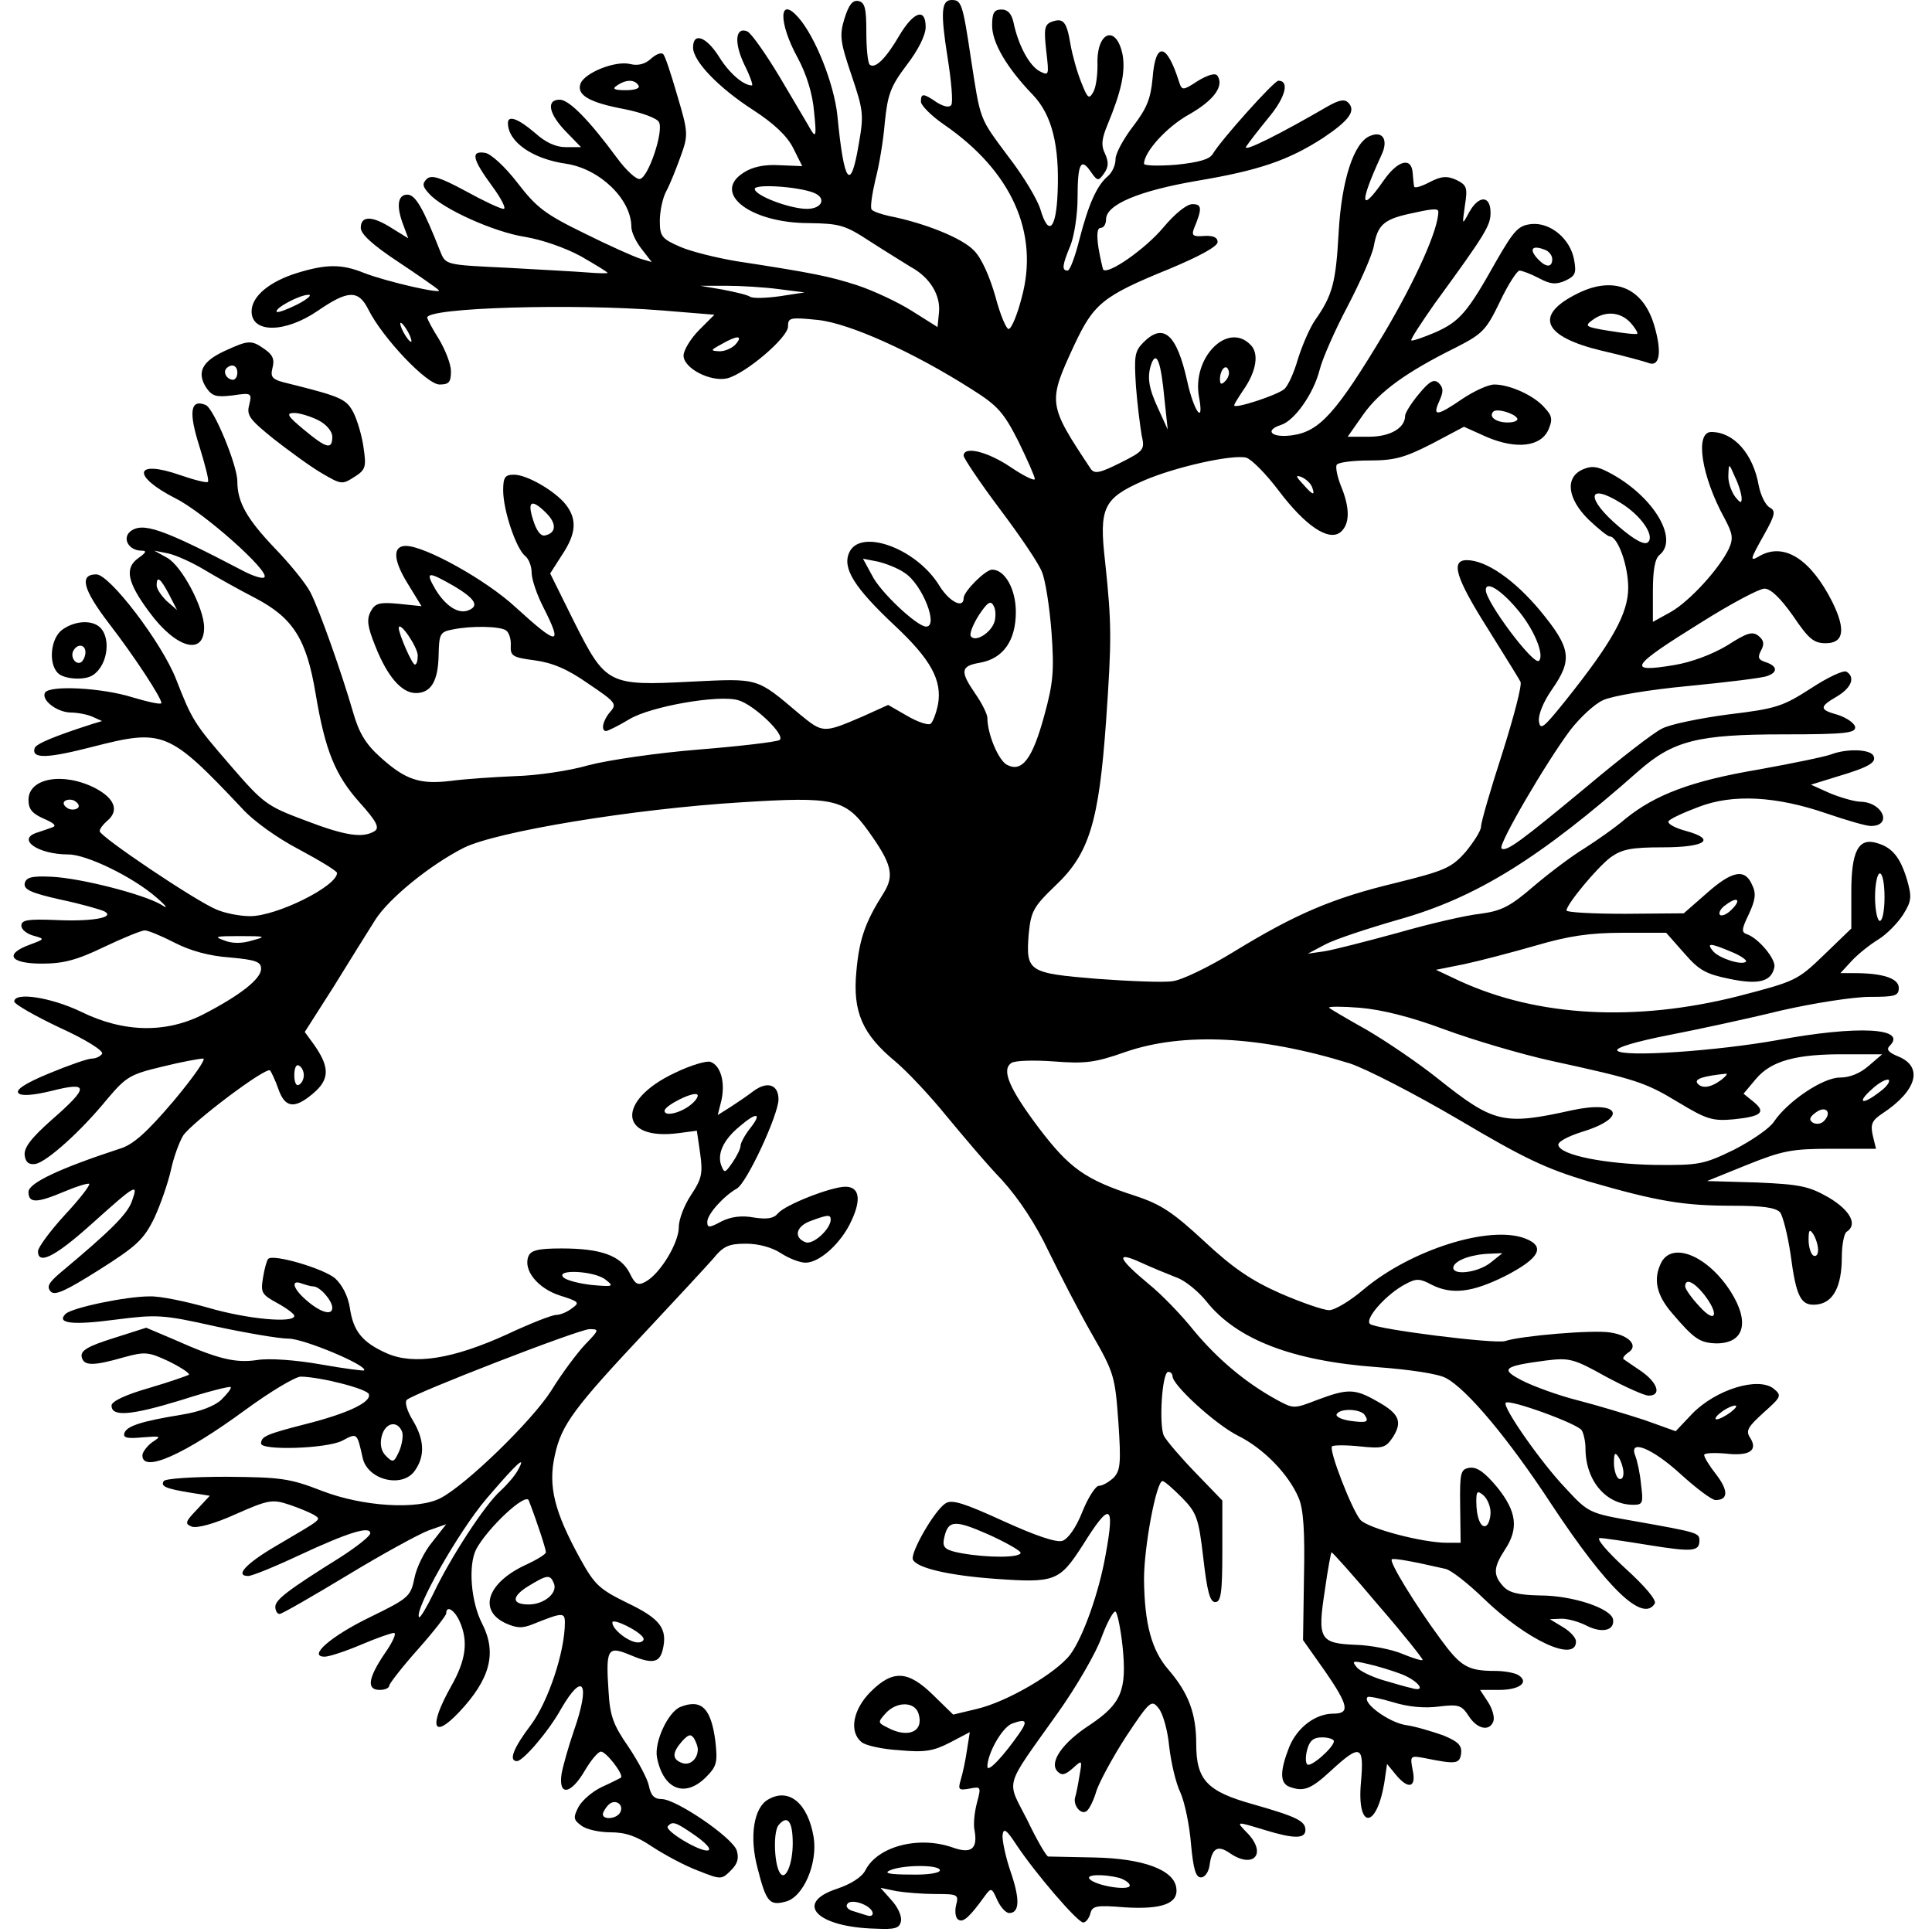 <?xml version="1.0" standalone="no"?>
<!DOCTYPE svg PUBLIC "-//W3C//DTD SVG 20010904//EN"
 "http://www.w3.org/TR/2001/REC-SVG-20010904/DTD/svg10.dtd">
<svg version="1.0" xmlns="http://www.w3.org/2000/svg"
 width="407pt" height="407pt" viewBox="0 0 407 407"
 preserveAspectRatio="xMidYMid meet">
<g transform="translate(0,407) scale(0.1,-0.1)"
fill="#000000" stroke="none">
<path d="M1779 4031 c-11 -36 -9 -49 15 -120 25 -74 26 -83 15 -145 -17 -102
-31 -84 -45 61 -7 66 -46 165 -82 206 -41 47 -43 -9 -2 -84 19 -35 32 -77 35
-115 5 -48 4 -55 -6 -39 -6 11 -36 61 -66 112 -30 50 -61 94 -69 97 -25 10
-28 -24 -6 -70 12 -24 19 -44 16 -44 -18 0 -48 26 -69 60 -27 43 -55 53 -55
20 0 -29 54 -85 127 -132 43 -28 71 -54 84 -80 l19 -38 -48 2 c-33 2 -58 -4
-76 -16 -67 -43 15 -106 138 -106 65 -1 76 -4 128 -38 31 -20 70 -44 86 -54
41 -22 64 -60 60 -97 l-3 -30 -54 34 c-30 19 -82 43 -115 54 -59 19 -93 26
-256 51 -41 7 -94 20 -117 30 -39 17 -43 22 -43 55 0 20 6 49 14 63 8 15 21
48 30 73 16 44 16 50 -7 127 -13 45 -26 85 -30 88 -4 4 -15 0 -26 -10 -12 -11
-27 -15 -43 -11 -31 8 -96 -18 -105 -41 -9 -24 18 -40 93 -54 35 -7 68 -19 72
-27 11 -18 -22 -117 -40 -120 -7 -2 -29 18 -48 44 -59 80 -101 123 -121 123
-29 0 -23 -30 13 -67 l32 -33 -32 0 c-21 0 -43 10 -65 30 -35 30 -57 38 -57
21 0 -40 52 -76 123 -86 71 -11 137 -75 137 -133 0 -11 10 -32 22 -47 l21 -27
-24 7 c-13 4 -67 28 -119 54 -82 40 -100 54 -140 106 -27 35 -56 61 -68 63
-31 5 -27 -13 14 -69 20 -27 31 -49 25 -49 -7 0 -43 17 -81 38 -54 29 -71 34
-81 25 -10 -10 -9 -16 5 -31 28 -32 137 -81 202 -91 36 -6 85 -23 118 -41 31
-18 56 -33 56 -35 0 -1 -19 -1 -42 1 -24 2 -101 6 -171 10 -127 6 -128 6 -139
33 -37 94 -53 121 -70 121 -20 0 -24 -24 -8 -65 l10 -27 -34 21 c-42 27 -66
27 -66 1 0 -13 25 -36 78 -71 42 -28 81 -55 86 -60 12 -10 -108 17 -157 36
-47 19 -79 19 -141 0 -58 -18 -96 -49 -96 -81 0 -46 70 -46 139 1 64 44 86 45
107 3 30 -60 123 -158 150 -158 20 0 24 5 24 28 0 15 -12 45 -25 67 -14 22
-25 43 -25 46 0 21 307 30 495 15 l110 -9 -32 -32 c-18 -18 -33 -43 -33 -54 0
-27 57 -56 92 -48 39 10 128 86 128 109 0 19 4 20 63 14 66 -7 200 -67 324
-146 54 -34 67 -48 98 -109 19 -39 35 -75 35 -80 0 -5 -23 6 -51 25 -49 33
-99 45 -99 24 0 -5 34 -56 76 -112 43 -57 83 -116 89 -133 7 -16 16 -73 20
-125 6 -82 4 -108 -15 -177 -25 -92 -47 -121 -79 -104 -18 10 -41 65 -41 99 0
7 -11 30 -25 50 -33 48 -32 59 10 66 49 9 75 47 75 107 0 48 -23 89 -50 89
-14 0 -60 -46 -60 -60 0 -23 -30 -8 -51 26 -48 79 -167 122 -190 70 -15 -33
11 -74 95 -153 77 -72 101 -116 92 -167 -4 -19 -11 -38 -16 -41 -5 -3 -27 4
-49 17 l-40 23 -53 -24 c-84 -36 -84 -36 -134 5 -91 77 -84 75 -229 68 -174
-9 -179 -6 -246 127 l-50 101 25 39 c30 45 32 75 8 106 -23 29 -82 63 -109 63
-19 0 -23 -5 -23 -33 0 -42 27 -122 46 -138 8 -6 14 -22 14 -36 0 -13 11 -46
25 -73 41 -81 31 -81 -58 0 -62 58 -192 130 -232 130 -28 0 -27 -29 3 -78 l30
-49 -48 5 c-41 4 -50 1 -59 -16 -9 -17 -7 -32 10 -74 25 -63 55 -98 85 -98 32
0 47 25 48 80 1 45 3 49 30 54 39 8 99 7 112 -2 6 -4 11 -18 10 -32 -1 -22 4
-25 50 -31 37 -5 69 -18 113 -49 58 -39 61 -43 47 -59 -16 -18 -21 -41 -9 -41
3 0 26 11 49 25 45 27 188 52 229 40 33 -9 102 -75 87 -84 -7 -4 -83 -13 -170
-20 -87 -7 -190 -22 -232 -33 -41 -12 -111 -22 -155 -23 -45 -2 -105 -6 -135
-10 -66 -8 -96 2 -150 51 -30 27 -44 51 -56 93 -24 83 -71 216 -90 253 -9 18
-43 60 -75 93 -59 62 -79 97 -79 141 0 34 -50 155 -67 161 -32 13 -36 -15 -13
-87 12 -39 21 -73 18 -75 -2 -3 -29 4 -58 14 -97 34 -104 -1 -10 -49 60 -30
199 -154 187 -166 -3 -4 -23 2 -44 13 -172 90 -213 104 -239 83 -17 -15 -2
-40 24 -40 12 0 10 -4 -7 -16 -29 -21 -23 -51 24 -114 56 -76 115 -92 115 -32
0 41 -47 130 -78 147 l-27 15 30 -6 c17 -4 50 -19 75 -34 25 -15 73 -42 108
-60 80 -42 108 -87 127 -202 20 -119 41 -171 93 -229 36 -40 42 -53 31 -60
-25 -15 -61 -10 -147 23 -80 30 -87 35 -157 116 -76 88 -80 94 -114 181 -30
77 -140 221 -168 221 -37 0 -28 -32 27 -104 54 -70 110 -156 110 -167 0 -4
-27 2 -61 12 -63 20 -174 26 -184 10 -9 -15 24 -41 53 -42 15 0 36 -4 47 -9
l20 -9 -20 -6 c-81 -26 -119 -42 -122 -51 -7 -23 26 -22 123 3 148 38 160 33
313 -129 25 -28 76 -64 122 -88 43 -23 79 -45 79 -49 0 -28 -127 -91 -183 -91
-21 0 -53 6 -71 14 -44 18 -246 154 -246 165 0 5 7 14 15 21 27 22 17 48 -25
70 -67 34 -140 21 -140 -25 0 -20 8 -29 33 -40 21 -9 27 -15 17 -18 -8 -3 -23
-8 -32 -11 -44 -14 2 -46 66 -46 39 0 137 -48 186 -91 22 -19 25 -25 10 -15
-37 22 -169 56 -231 59 -42 2 -54 -1 -57 -14 -2 -13 13 -20 75 -34 43 -9 85
-21 93 -25 24 -13 -27 -22 -106 -18 -55 2 -69 0 -69 -12 0 -8 11 -17 25 -21
25 -7 25 -7 -7 -19 -55 -20 -42 -40 25 -40 45 0 73 7 131 35 40 19 79 35 86
35 7 0 36 -12 63 -26 33 -17 73 -28 116 -31 55 -5 66 -9 66 -24 0 -21 -43 -55
-120 -95 -79 -41 -169 -40 -260 5 -63 30 -140 42 -140 21 0 -5 43 -30 96 -55
55 -25 93 -49 89 -55 -3 -5 -13 -10 -21 -10 -9 0 -49 -14 -90 -31 -51 -21 -72
-35 -65 -42 6 -6 29 -5 70 5 79 20 79 8 0 -61 -44 -39 -59 -59 -57 -75 2 -15
9 -20 23 -18 24 5 95 68 152 138 39 46 48 51 115 67 40 10 79 17 86 17 7 0
-21 -40 -62 -89 -57 -67 -86 -93 -114 -101 -125 -41 -192 -72 -192 -91 0 -24
17 -24 76 1 26 11 49 18 52 16 2 -3 -21 -33 -52 -66 -31 -34 -56 -68 -56 -76
0 -29 35 -12 109 54 98 88 103 91 89 52 -9 -27 -44 -62 -153 -153 -23 -20 -27
-28 -18 -38 9 -9 32 2 102 46 79 50 94 64 116 109 13 28 29 74 35 101 6 28 18
60 26 73 19 28 174 145 183 137 3 -4 11 -21 17 -38 14 -41 34 -44 73 -11 36
30 36 56 2 104 l-19 26 60 94 c32 52 72 116 89 143 29 45 115 115 186 151 68
34 356 82 587 96 192 12 216 7 264 -59 51 -71 57 -95 33 -133 -38 -60 -51 -96
-57 -165 -8 -85 13 -132 82 -189 25 -21 73 -72 107 -114 34 -41 86 -103 118
-136 36 -40 71 -93 98 -150 24 -49 64 -127 91 -174 47 -82 49 -89 56 -186 6
-87 4 -102 -10 -117 -10 -9 -23 -17 -31 -17 -7 0 -23 -25 -35 -55 -13 -33 -30
-57 -42 -61 -13 -4 -57 11 -125 42 -81 37 -108 46 -121 37 -23 -14 -74 -103
-69 -118 7 -18 76 -34 174 -41 126 -9 135 -5 184 71 58 93 68 88 48 -21 -14
-79 -47 -172 -74 -209 -29 -39 -133 -100 -197 -115 l-50 -12 -42 41 c-53 52
-85 54 -132 7 -37 -37 -46 -84 -19 -106 8 -7 44 -15 79 -17 54 -5 72 -2 107
16 l42 22 -6 -38 c-3 -21 -9 -49 -13 -62 -6 -21 -5 -23 18 -19 25 5 25 4 16
-30 -5 -19 -8 -45 -5 -58 7 -39 -7 -50 -46 -36 -71 25 -158 3 -184 -48 -7 -14
-30 -29 -60 -39 -91 -30 -43 -81 82 -84 41 -2 50 1 53 16 2 11 -7 30 -20 44
l-23 26 34 -7 c18 -3 56 -6 82 -6 47 0 49 -1 43 -24 -3 -13 -1 -27 5 -30 10
-7 24 6 55 49 14 19 15 19 27 -8 7 -15 18 -27 25 -27 22 0 23 29 3 87 -11 32
-18 67 -17 77 2 16 8 12 29 -20 39 -59 129 -164 141 -164 5 0 12 8 15 19 4 16
12 18 72 13 79 -5 114 8 109 41 -5 38 -70 62 -173 64 -49 1 -93 2 -97 2 -4 1
-24 35 -44 77 -44 87 -51 63 64 225 40 56 82 129 93 161 12 32 25 55 29 53 4
-3 11 -37 15 -75 9 -91 -3 -119 -68 -163 -59 -38 -88 -80 -69 -99 9 -9 16 -7
32 7 20 18 20 18 14 -16 -3 -19 -7 -39 -9 -45 -5 -16 11 -37 23 -30 6 3 16 23
22 44 7 20 35 72 63 115 50 75 53 77 68 58 9 -11 19 -47 22 -80 4 -34 14 -78
24 -98 9 -21 19 -69 22 -108 5 -53 10 -70 21 -70 8 0 16 11 18 25 5 37 17 44
43 26 48 -33 78 -3 39 40 -27 28 -29 28 34 9 62 -19 86 -19 86 0 0 19 -19 28
-110 54 -97 27 -120 51 -120 127 0 64 -16 107 -58 156 -36 41 -51 97 -52 191
0 69 26 207 39 207 4 0 22 -16 41 -35 31 -32 35 -42 45 -128 8 -70 14 -92 25
-92 12 0 15 19 15 107 l0 107 -56 58 c-31 32 -61 67 -67 78 -11 23 -4 135 9
135 5 0 9 -4 9 -9 0 -19 90 -101 137 -125 55 -27 108 -82 129 -132 10 -24 13
-71 11 -166 l-2 -133 48 -68 c48 -70 51 -87 16 -87 -38 0 -76 -29 -93 -70 -20
-51 -20 -76 0 -84 30 -11 45 -6 88 34 62 57 70 54 63 -25 -9 -98 32 -100 49
-2 l6 41 18 -22 c27 -33 44 -28 36 9 -6 31 -5 31 27 25 64 -13 72 -12 75 10 2
17 -6 25 -37 38 -23 8 -58 19 -80 22 -36 6 -92 47 -80 59 3 2 27 -3 54 -11 32
-10 67 -13 96 -9 42 5 48 3 63 -20 18 -28 44 -33 52 -11 3 8 -2 26 -11 40
l-17 26 40 0 c43 0 64 16 41 31 -8 5 -30 9 -49 9 -58 0 -73 9 -116 68 -53 72
-108 162 -102 167 3 3 39 -3 113 -20 11 -2 47 -30 80 -62 92 -89 195 -136 195
-91 0 8 -12 21 -27 30 l-28 17 25 1 c14 0 38 -7 53 -15 32 -16 59 -10 55 14
-5 23 -85 50 -154 50 -46 1 -65 6 -77 19 -22 24 -21 40 3 77 30 45 25 81 -16
132 -26 31 -42 43 -58 41 -19 -3 -21 -9 -20 -81 l1 -77 -29 0 c-51 0 -165 30
-182 48 -18 21 -67 147 -60 155 3 3 30 3 59 0 48 -5 54 -3 69 19 21 33 14 50
-33 76 -47 27 -62 27 -126 3 -49 -19 -50 -19 -85 0 -66 36 -125 86 -175 146
-27 34 -70 78 -95 98 -65 54 -71 70 -18 46 24 -11 58 -25 76 -32 18 -6 46 -29
63 -50 64 -81 182 -126 360 -139 68 -5 129 -14 145 -23 44 -23 132 -128 223
-267 117 -177 192 -249 217 -208 4 7 -20 36 -62 74 -38 35 -62 63 -54 64 8 0
55 -7 104 -15 93 -15 106 -13 106 10 0 16 -4 17 -139 41 -92 16 -95 17 -142
68 -52 54 -135 173 -127 181 8 8 151 -44 160 -58 4 -6 8 -24 8 -38 0 -68 43
-119 101 -119 20 0 21 4 16 43 -2 23 -8 50 -12 60 -15 37 36 16 95 -38 33 -30
66 -55 74 -55 27 0 27 20 2 53 -15 19 -26 37 -26 42 0 4 20 5 44 3 51 -6 70 6
53 33 -10 15 -5 23 28 53 38 34 39 36 21 51 -33 25 -121 -2 -171 -53 l-35 -37
-67 24 c-37 12 -100 31 -139 41 -40 10 -92 29 -116 41 -49 25 -42 31 49 43 49
6 58 4 126 -34 41 -22 81 -40 90 -40 28 0 19 27 -15 51 -18 12 -35 24 -38 26
-2 2 2 8 9 13 24 14 4 37 -37 43 -36 6 -188 -7 -221 -18 -19 -7 -274 25 -285
36 -12 11 36 64 75 84 22 12 30 12 54 -1 43 -22 86 -17 156 18 72 37 86 62 42
79 -75 29 -241 -24 -340 -107 -28 -24 -61 -44 -73 -44 -12 0 -58 16 -102 35
-61 27 -100 53 -161 110 -66 61 -91 78 -146 96 -105 34 -138 58 -202 142 -64
85 -80 124 -58 138 8 5 48 6 89 3 65 -5 86 -3 151 20 122 42 284 34 472 -24
34 -11 137 -64 229 -118 140 -83 185 -104 275 -131 145 -42 200 -51 303 -51
64 0 91 -4 100 -14 6 -8 16 -48 22 -88 12 -92 22 -110 56 -106 34 4 52 38 52
100 0 26 5 50 10 53 24 15 8 45 -37 72 -42 24 -60 28 -152 32 l-105 3 84 34
c75 30 94 34 178 34 l94 0 -7 29 c-5 23 -1 31 20 45 73 48 87 98 35 120 -22 9
-27 15 -19 23 38 38 -69 43 -236 12 -128 -23 -329 -37 -338 -22 -4 6 40 19
106 32 62 12 169 35 238 52 70 16 154 29 188 29 53 0 61 2 61 19 0 20 -34 31
-93 31 l-30 0 24 26 c13 14 38 34 56 45 18 11 41 35 52 52 18 29 19 37 8 75
-14 46 -31 67 -63 76 -39 12 -54 -17 -54 -103 l0 -77 -57 -55 c-57 -55 -60
-56 -183 -88 -215 -54 -420 -43 -584 32 l-51 24 60 12 c33 7 101 25 150 39 68
20 113 27 183 27 l92 0 38 -43 c31 -36 46 -44 95 -54 62 -13 89 -6 95 25 3 17
-34 61 -58 69 -12 4 -11 11 4 42 14 30 16 44 7 62 -15 35 -42 30 -96 -18 l-48
-42 -124 -1 c-67 0 -123 3 -123 7 0 13 65 91 93 112 24 17 43 21 109 21 92 0
115 17 48 35 -22 6 -38 15 -35 20 3 5 31 18 63 30 72 28 164 23 271 -14 41
-14 82 -26 92 -26 46 0 26 49 -20 51 -14 0 -44 9 -66 18 l-40 18 55 17 c67 20
85 30 76 45 -9 13 -56 14 -88 2 -13 -5 -81 -19 -153 -32 -142 -24 -218 -53
-281 -104 -22 -19 -61 -46 -86 -62 -25 -15 -73 -51 -106 -79 -51 -44 -69 -53
-114 -59 -29 -3 -107 -21 -173 -40 -66 -18 -136 -36 -155 -39 l-35 -5 36 19
c20 11 90 34 156 53 163 46 297 129 505 313 73 64 125 77 306 77 132 0 152 3
150 16 -2 8 -18 19 -36 25 -40 11 -40 17 -2 39 30 18 39 40 20 52 -6 4 -40
-12 -75 -35 -59 -38 -73 -43 -174 -55 -60 -8 -124 -21 -140 -30 -17 -8 -88
-63 -157 -121 -141 -117 -172 -140 -181 -131 -7 8 94 181 145 249 20 26 51 55
69 63 19 9 96 22 181 30 82 8 156 17 165 21 23 8 21 21 -3 29 -16 5 -18 10
-10 25 7 13 6 21 -5 30 -13 11 -25 7 -67 -20 -32 -19 -75 -35 -111 -41 -102
-17 -93 -3 57 90 62 39 122 71 133 71 13 0 33 -19 60 -57 33 -49 44 -58 69
-58 38 0 43 28 14 87 -45 89 -100 125 -151 98 -24 -14 -24 -12 8 45 23 41 24
49 11 56 -9 5 -19 26 -23 46 -12 68 -53 113 -100 113 -35 0 -21 -93 28 -182
17 -32 19 -42 9 -64 -20 -42 -82 -110 -122 -133 l-38 -21 0 64 c0 44 4 69 14
77 42 34 -15 127 -109 175 -23 12 -35 13 -53 5 -38 -17 -32 -62 13 -106 20
-19 40 -35 44 -35 17 0 39 -61 39 -108 0 -54 -33 -114 -133 -239 -45 -56 -52
-62 -55 -43 -2 14 9 41 27 67 44 63 41 87 -24 166 -54 65 -114 107 -155 107
-35 0 -23 -38 44 -144 35 -56 66 -106 69 -112 4 -6 -14 -74 -38 -150 -25 -77
-45 -146 -45 -155 0 -9 -15 -32 -32 -53 -30 -34 -43 -40 -148 -66 -133 -32
-210 -65 -341 -145 -52 -32 -110 -60 -129 -62 -19 -3 -91 0 -159 5 -145 12
-150 15 -144 94 5 48 9 57 57 103 71 67 91 135 106 345 12 173 12 205 -2 337
-13 113 -4 133 80 170 66 29 187 56 217 49 11 -3 42 -34 69 -70 56 -74 105
-107 130 -87 20 17 20 51 1 97 -8 20 -12 40 -9 45 3 5 34 9 69 9 53 0 74 6
131 35 l68 36 49 -22 c62 -26 113 -20 129 16 9 21 8 29 -8 46 -22 26 -74 49
-106 49 -13 0 -43 -14 -67 -30 -54 -37 -64 -38 -49 -5 9 20 9 28 -1 38 -10 9
-19 5 -42 -23 -16 -19 -29 -40 -29 -46 0 -26 -32 -44 -76 -44 l-45 0 33 47
c34 48 90 89 195 141 57 29 64 37 93 97 17 36 36 65 41 65 5 0 24 -7 41 -16
24 -13 36 -14 56 -5 21 10 23 16 18 44 -8 44 -50 79 -90 75 -27 -3 -36 -12
-74 -78 -61 -109 -77 -127 -128 -150 -26 -11 -49 -19 -51 -17 -2 2 21 37 49
77 108 148 118 165 118 192 0 37 -25 37 -45 1 -15 -28 -15 -28 -9 14 6 38 4
43 -18 54 -20 9 -32 8 -57 -5 -17 -9 -31 -13 -32 -9 -1 5 -2 17 -3 28 -2 35
-31 28 -61 -15 -50 -72 -52 -49 -5 53 15 31 4 52 -23 41 -35 -13 -61 -94 -67
-204 -6 -107 -13 -132 -50 -185 -11 -16 -27 -53 -36 -82 -8 -28 -21 -57 -29
-63 -16 -13 -105 -42 -105 -34 0 3 9 17 19 32 28 40 34 78 15 96 -48 49 -124
-28 -108 -111 11 -60 -11 -30 -25 34 -22 99 -50 124 -92 82 -19 -19 -20 -29
-16 -93 3 -39 9 -85 12 -103 7 -30 5 -33 -45 -58 -42 -21 -54 -24 -62 -13 -91
137 -91 140 -35 261 41 87 59 103 199 160 65 27 103 48 103 57 0 10 -9 14 -28
13 -24 -2 -27 1 -22 15 18 43 17 52 -3 52 -12 0 -37 -20 -62 -50 -37 -44 -115
-99 -126 -88 -1 2 -6 23 -10 46 -4 28 -3 42 5 42 6 0 11 8 11 18 0 31 69 60
191 81 131 22 193 43 267 91 55 37 69 57 52 74 -8 8 -20 5 -43 -8 -98 -57
-179 -98 -172 -85 5 8 26 35 48 62 35 42 44 77 20 77 -9 0 -121 -125 -138
-154 -7 -12 -30 -18 -77 -23 -38 -3 -68 -2 -68 2 0 25 48 78 95 104 51 29 74
59 60 81 -4 7 -19 3 -41 -10 -32 -21 -34 -21 -40 -3 -26 83 -50 87 -56 8 -4
-43 -12 -63 -41 -101 -20 -26 -37 -57 -37 -69 0 -13 -7 -28 -16 -36 -23 -19
-41 -59 -60 -133 -9 -36 -20 -66 -25 -66 -13 0 -11 12 6 53 8 20 15 65 15 100
0 73 7 86 28 55 14 -20 16 -20 28 -3 9 13 10 23 2 41 -9 18 -7 32 5 61 29 70
38 111 32 147 -13 66 -56 50 -53 -21 0 -21 -3 -47 -9 -57 -9 -16 -12 -13 -25
20 -9 22 -19 58 -23 81 -8 48 -15 56 -40 47 -15 -6 -16 -16 -11 -61 6 -52 6
-53 -14 -43 -22 12 -45 55 -55 103 -4 18 -12 27 -25 27 -16 0 -20 -7 -20 -34
0 -36 31 -89 86 -146 40 -42 56 -106 52 -205 -3 -78 -19 -94 -36 -37 -6 21
-36 71 -67 111 -63 85 -59 74 -80 210 -17 114 -20 121 -40 121 -22 0 -24 -25
-9 -120 8 -50 12 -95 8 -101 -4 -6 -15 -4 -30 5 -29 20 -34 20 -34 2 0 -8 22
-30 48 -48 143 -98 202 -229 164 -366 -9 -35 -21 -64 -27 -65 -5 -1 -18 30
-28 68 -12 42 -29 81 -45 97 -24 26 -103 58 -179 73 -18 4 -35 10 -37 14 -3 4
1 32 8 62 8 30 17 84 20 122 6 58 12 75 46 120 24 31 40 63 40 80 0 41 -25 33
-55 -17 -29 -50 -52 -72 -63 -62 -4 4 -7 35 -7 69 0 50 -3 62 -17 65 -12 2
-20 -8 -29 -37z m-434 -141 c4 -6 -7 -10 -27 -10 -25 0 -29 3 -18 10 19 13 37
13 45 0z m369 -226 c28 -11 18 -34 -14 -34 -36 0 -110 28 -110 42 0 11 91 5
124 -8z m1316 -40 c0 -38 -48 -144 -113 -254 -102 -170 -137 -209 -195 -217
-43 -6 -60 10 -23 22 28 9 68 65 81 116 6 24 33 85 59 134 26 50 51 106 55
126 8 44 20 56 72 68 49 11 64 13 64 5z m224 -80 c9 -3 16 -12 16 -20 0 -17
-12 -18 -28 -2 -22 22 -16 33 12 22z m-1614 -83 l55 -7 -52 -8 c-29 -4 -57 -5
-63 -1 -6 4 -32 10 -58 15 l-47 8 55 0 c30 0 80 -3 110 -7z m-1013 -32 c-22
-11 -41 -18 -44 -16 -6 7 48 36 67 36 8 0 -2 -9 -23 -20z m233 -59 c6 -11 8
-20 6 -20 -3 0 -10 9 -16 20 -6 11 -8 20 -6 20 3 0 10 -9 16 -20z m690 -25
c-7 -8 -22 -15 -34 -15 -20 1 -20 2 4 15 33 19 46 19 30 0z m903 -115 l7 -65
-20 44 c-21 45 -24 68 -14 96 11 27 20 0 27 -75z m128 37 c-8 -8 -11 -7 -11 4
0 20 13 34 18 19 3 -7 -1 -17 -7 -23z m615 -78 c3 -5 -6 -9 -20 -9 -24 0 -41
12 -30 23 7 7 43 -3 50 -14z m473 -169 c0 -11 -3 -10 -14 4 -8 11 -15 31 -14
45 1 26 1 26 14 -4 8 -16 14 -37 14 -45z m-905 24 c7 -19 2 -18 -19 6 -16 17
-16 20 -3 15 9 -4 19 -13 22 -21z m651 -34 c42 -26 71 -68 57 -82 -7 -7 -27 3
-61 32 -71 60 -68 95 4 50z m-2264 -21 c22 -22 21 -42 -3 -47 -9 -2 -18 10
-25 33 -13 40 -3 45 28 14z m755 -126 c37 -24 72 -113 45 -113 -19 0 -97 73
-114 108 l-19 35 31 -6 c17 -4 43 -14 57 -24z m-949 -28 c45 -27 53 -42 29
-51 -21 -8 -48 10 -69 45 -22 38 -16 38 40 6z m-601 -17 l17 -33 -22 19 c-11
11 -21 25 -21 33 0 21 8 15 26 -19z m2839 -30 c37 -43 59 -98 47 -110 -11 -11
-112 124 -112 149 0 20 31 1 65 -39z m-1100 -28 c-8 -24 -41 -44 -50 -30 -3 5
5 25 17 44 18 27 25 32 31 20 5 -8 5 -23 2 -34z m-1215 -71 c0 -10 -2 -19 -6
-19 -6 0 -34 65 -34 77 1 17 40 -40 40 -58z m-715 -320 c-3 -4 -12 -6 -20 -3
-8 4 -13 10 -10 15 3 4 12 6 20 3 8 -4 13 -10 10 -15z m3805 -189 c0 -27 -4
-50 -10 -50 -5 0 -10 23 -10 50 0 28 5 50 10 50 6 0 10 -22 10 -50z m-323 -27
c-9 -9 -20 -14 -24 -10 -3 4 2 14 13 21 25 19 33 10 11 -11z m-3115 -64 c-22
-7 -43 -7 -60 0 -23 8 -17 9 33 9 55 0 57 -1 27 -9z m3115 -24 c20 -8 34 -18
31 -21 -9 -8 -56 7 -69 22 -15 18 -7 18 38 -1z m-603 -164 c60 -22 161 -52
225 -66 179 -39 197 -45 268 -88 58 -35 71 -39 115 -35 59 6 69 15 42 37 l-21
17 26 31 c32 38 84 53 191 52 l75 0 -28 -24 c-18 -16 -40 -25 -61 -25 -36 0
-110 -50 -139 -93 -9 -14 -47 -40 -84 -59 -64 -31 -73 -33 -168 -32 -103 2
-196 20 -202 41 -3 7 19 19 51 29 97 30 78 67 -23 45 -144 -32 -164 -27 -281
66 -41 33 -109 79 -150 103 -41 23 -77 44 -80 47 -3 3 27 3 65 0 46 -4 107
-19 179 -46z m-2404 -96 c0 -8 -4 -17 -10 -20 -6 -4 -10 5 -10 20 0 15 4 24
10 20 6 -3 10 -12 10 -20z m2986 -10 c-23 -17 -42 -19 -51 -6 -4 8 12 14 60
19 6 1 1 -5 -9 -13z m334 -25 c-37 -29 -50 -24 -16 6 15 14 31 22 35 19 3 -4
-5 -15 -19 -25z m-118 -62 c-6 -6 -16 -7 -23 -3 -9 6 -7 12 7 22 21 15 34 -1
16 -19z m-12 -271 c0 -10 -4 -15 -10 -12 -5 3 -10 18 -10 33 0 21 2 24 10 12
5 -8 10 -23 10 -33z m-690 -27 c-28 -22 -84 -28 -78 -8 5 14 40 26 78 27 l25
1 -25 -20z m506 -315 c-11 -8 -24 -15 -30 -15 -5 0 -1 7 10 15 10 8 24 14 29
14 6 0 1 -6 -9 -14z m-771 -6 c10 -15 4 -17 -32 -12 -18 3 -30 9 -27 14 7 13
51 11 59 -2z m545 -122 c0 -10 -4 -15 -10 -12 -5 3 -10 18 -10 33 0 21 2 24
10 12 5 -8 10 -23 10 -33z m-280 -83 c0 -12 -4 -25 -9 -28 -11 -7 -21 17 -21
51 0 21 2 24 15 13 8 -7 15 -23 15 -36z m-990 -85 c0 -11 -69 -11 -125 -1 -32
6 -39 11 -37 27 8 43 20 45 93 13 38 -17 69 -35 69 -39z m754 -111 c53 -61 94
-113 93 -115 -2 -2 -21 4 -43 13 -21 9 -65 18 -98 19 -76 3 -81 12 -65 115 6
44 13 80 14 80 2 0 47 -50 99 -112z m49 -145 c37 -15 53 -39 20 -29 -10 2 -37
10 -61 17 -23 7 -48 19 -54 27 -11 13 -8 14 22 7 19 -4 52 -14 73 -22z m-1018
-83 c12 -38 -22 -53 -66 -29 -20 10 -20 11 -3 30 23 25 61 25 69 -1z m212 -42
c-32 -46 -66 -83 -67 -70 0 28 31 83 52 91 30 11 34 6 15 -21z m663 -16 c0
-13 -49 -56 -56 -49 -4 3 -4 18 0 32 5 18 13 25 31 25 14 0 25 -4 25 -8z
m-830 -272 c0 -6 -27 -10 -62 -9 -45 0 -57 3 -43 9 28 12 105 12 105 0z m378
-16 c12 -4 22 -11 22 -16 0 -12 -70 -1 -84 13 -11 10 26 12 62 3z m-520 -72
c2 -7 -3 -10 -12 -7 -9 3 -23 7 -32 10 -8 3 -13 9 -9 14 7 12 47 -1 53 -17z"/>
<path d="M3318 3449 c-87 -45 -65 -89 57 -118 44 -10 87 -22 96 -25 25 -11 31
20 14 78 -24 82 -88 107 -167 65z m117 -59 c10 -11 16 -22 14 -23 -2 -2 -29 1
-59 6 -50 8 -53 10 -35 23 27 20 59 17 80 -6z"/>
<path d="M474 3331 c-48 -22 -60 -45 -40 -77 13 -19 21 -21 56 -17 40 6 41 5
35 -20 -6 -22 1 -31 52 -72 32 -25 77 -58 101 -72 41 -24 43 -24 68 -8 24 15
26 21 20 61 -3 24 -13 58 -21 74 -15 29 -25 34 -133 61 -39 9 -43 13 -38 34 5
18 0 28 -16 39 -28 20 -34 20 -84 -3z m26 -46 c0 -8 -4 -15 -9 -15 -13 0 -22
16 -14 24 11 11 23 6 23 -9z m170 -100 c18 -9 30 -24 30 -35 0 -28 -12 -25
-60 15 -35 29 -38 35 -20 35 11 0 34 -7 50 -15z"/>
<path d="M132 2744 c-25 -17 -31 -71 -10 -92 13 -13 57 -16 74 -4 33 22 39 85
10 104 -18 12 -50 9 -74 -8z m48 -48 c0 -8 -4 -17 -9 -21 -12 -7 -24 12 -16
25 9 15 25 12 25 -4z"/>
<path d="M1422 1810 c-124 -58 -119 -144 8 -127 l38 5 7 -48 c6 -42 3 -54 -19
-87 -14 -21 -26 -51 -26 -68 0 -34 -40 -99 -70 -115 -16 -9 -22 -6 -34 19 -19
36 -60 51 -143 51 -50 0 -65 -4 -70 -17 -11 -29 20 -67 66 -82 41 -13 43 -15
26 -27 -10 -8 -25 -14 -33 -14 -9 0 -55 -18 -104 -41 -114 -52 -196 -65 -253
-40 -52 23 -71 47 -78 96 -4 25 -16 48 -31 62 -25 21 -131 52 -141 41 -3 -3
-8 -21 -11 -40 -5 -31 -3 -35 30 -53 20 -11 36 -23 36 -27 0 -16 -99 -7 -181
17 -46 13 -102 25 -124 24 -50 0 -164 -24 -177 -37 -20 -20 15 -24 105 -12 87
11 99 11 210 -14 65 -14 135 -26 155 -26 32 0 168 -57 159 -67 -2 -1 -43 4
-93 13 -51 9 -107 13 -132 9 -46 -7 -83 2 -175 43 l-59 25 -69 -22 c-54 -17
-69 -26 -67 -39 4 -20 24 -20 90 -1 44 12 51 11 94 -9 26 -13 44 -25 42 -28
-3 -2 -40 -15 -84 -28 -49 -14 -79 -28 -79 -37 0 -24 40 -21 145 11 56 18 103
30 106 28 2 -3 -7 -14 -20 -27 -14 -13 -45 -25 -82 -31 -86 -14 -117 -24 -122
-39 -3 -10 6 -12 38 -9 39 3 41 3 21 -10 -11 -8 -21 -21 -21 -28 0 -38 89 2
217 96 52 38 105 70 117 70 43 -1 140 -26 143 -37 6 -17 -46 -41 -133 -63 -82
-21 -94 -26 -94 -41 0 -15 138 -11 171 6 32 17 31 17 43 -36 10 -47 84 -65
110 -27 22 31 20 66 -5 107 -11 18 -17 37 -12 42 15 14 363 149 385 149 21 0
20 -2 -9 -32 -17 -18 -50 -62 -72 -98 -41 -64 -179 -198 -233 -226 -48 -25
-163 -18 -249 15 -69 27 -88 29 -202 30 -73 0 -129 -4 -132 -9 -7 -11 3 -16
59 -25 l38 -6 -27 -29 c-25 -26 -26 -30 -11 -36 11 -4 48 6 92 26 70 31 78 32
114 20 21 -7 44 -17 51 -21 16 -11 22 -6 -80 -66 -63 -37 -87 -63 -58 -63 8 0
57 20 108 44 103 48 149 62 149 46 0 -6 -28 -28 -62 -50 -112 -70 -138 -90
-138 -105 0 -8 4 -15 9 -15 5 0 69 37 142 81 74 45 151 87 172 95 l37 13 -29
-37 c-17 -20 -34 -55 -38 -77 -8 -38 -12 -42 -92 -81 -83 -40 -134 -84 -97
-84 9 0 43 11 76 25 33 14 64 25 70 25 6 0 -3 -20 -20 -44 -35 -52 -38 -76
-10 -76 11 0 20 4 20 9 0 4 27 39 60 76 33 37 60 72 60 76 0 18 17 8 28 -16
19 -42 14 -82 -18 -138 -47 -84 -39 -113 17 -54 66 70 80 125 49 186 -24 46
-30 123 -13 157 24 45 105 121 111 103 20 -52 36 -103 36 -109 0 -4 -18 -15
-39 -25 -83 -37 -105 -96 -47 -124 24 -11 36 -12 60 -2 60 24 66 25 66 3 0
-62 -35 -166 -71 -215 -38 -50 -48 -77 -30 -77 13 0 67 63 93 110 47 81 62 54
27 -46 -11 -32 -23 -74 -26 -91 -7 -48 20 -43 49 7 13 22 28 40 34 40 11 0 49
-49 42 -55 -2 -1 -19 -10 -39 -19 -20 -9 -42 -28 -50 -42 -12 -23 -11 -28 6
-40 10 -8 38 -14 61 -14 32 0 55 -8 89 -31 26 -17 69 -40 96 -50 48 -19 49
-19 69 1 14 14 17 25 12 42 -10 28 -128 108 -158 108 -16 0 -23 8 -27 28 -3
15 -23 52 -43 82 -32 46 -39 65 -42 117 -6 88 -2 96 42 78 49 -21 65 -19 72 9
11 45 -5 66 -74 99 -59 29 -69 38 -99 92 -55 100 -69 154 -54 220 14 64 40 99
197 266 60 64 121 130 136 147 22 27 33 32 70 32 26 0 55 -8 73 -20 17 -11 40
-20 52 -20 30 0 76 42 97 89 21 45 16 71 -13 71 -30 0 -127 -38 -142 -56 -9
-11 -23 -13 -50 -9 -26 5 -49 2 -69 -8 -26 -14 -30 -14 -30 -1 0 16 34 54 62
70 21 11 88 156 88 188 0 31 -23 39 -52 18 -13 -10 -35 -25 -49 -34 l-27 -17
8 32 c8 38 -2 72 -23 80 -8 3 -42 -7 -75 -23z m37 -64 c-20 -19 -59 -30 -59
-16 0 11 62 42 69 34 3 -2 -2 -11 -10 -18z m122 -52 c-12 -15 -21 -32 -21 -38
0 -6 -8 -22 -17 -35 -16 -23 -17 -23 -24 -5 -8 24 5 53 39 81 36 31 48 29 23
-3z m169 -193 c0 -20 -37 -54 -53 -48 -26 10 -20 34 11 45 35 13 42 14 42 3z
m-474 -127 c18 -14 16 -15 -29 -11 -27 3 -54 10 -60 16 -18 18 66 14 89 -5z
m-616 -14 c14 0 40 -30 40 -45 0 -18 -27 -9 -57 18 -27 24 -30 42 -7 33 9 -3
19 -6 24 -6z m187 -306 c3 -8 0 -27 -6 -41 -11 -24 -13 -25 -28 -10 -10 10
-13 24 -9 41 7 29 33 35 43 10z m244 -81 c-5 -10 -21 -29 -36 -43 -34 -30
-107 -143 -142 -217 -14 -29 -28 -52 -30 -50 -12 13 83 181 142 250 65 76 85
94 66 60z m76 -239 c8 -20 -21 -44 -53 -44 -36 0 -37 16 -2 38 41 25 47 26 55
6z m188 -114 c3 -5 -2 -10 -11 -10 -19 0 -54 27 -54 42 0 10 56 -17 65 -32z
m-49 -369 c-8 -13 -36 -15 -36 -3 0 4 5 13 12 20 14 14 34 0 24 -17z m159 -48
c21 -15 34 -28 27 -31 -15 -5 -94 42 -85 51 10 11 16 9 58 -20z"/>
<path d="M3500 1411 c-18 -35 -11 -69 23 -108 46 -54 58 -62 93 -63 58 0 71
44 30 109 -48 75 -122 106 -146 62z m89 -67 c34 -43 26 -65 -9 -26 -17 18 -30
37 -30 42 0 18 18 10 39 -16z"/>
<path d="M1433 474 c-26 -11 -55 -74 -49 -106 13 -68 59 -86 103 -42 23 23 25
31 20 76 -9 69 -29 90 -74 72z m37 -89 c0 -21 -17 -35 -33 -29 -22 8 -21 22 0
46 13 14 18 16 25 6 4 -7 8 -17 8 -23z"/>
<path d="M1618 279 c-30 -17 -40 -78 -22 -145 18 -71 25 -79 59 -70 37 9 68
80 59 136 -12 71 -52 105 -96 79z m52 -92 c0 -42 -14 -77 -25 -65 -14 14 -17
88 -5 103 19 23 30 8 30 -38z"/>
</g>
</svg>

